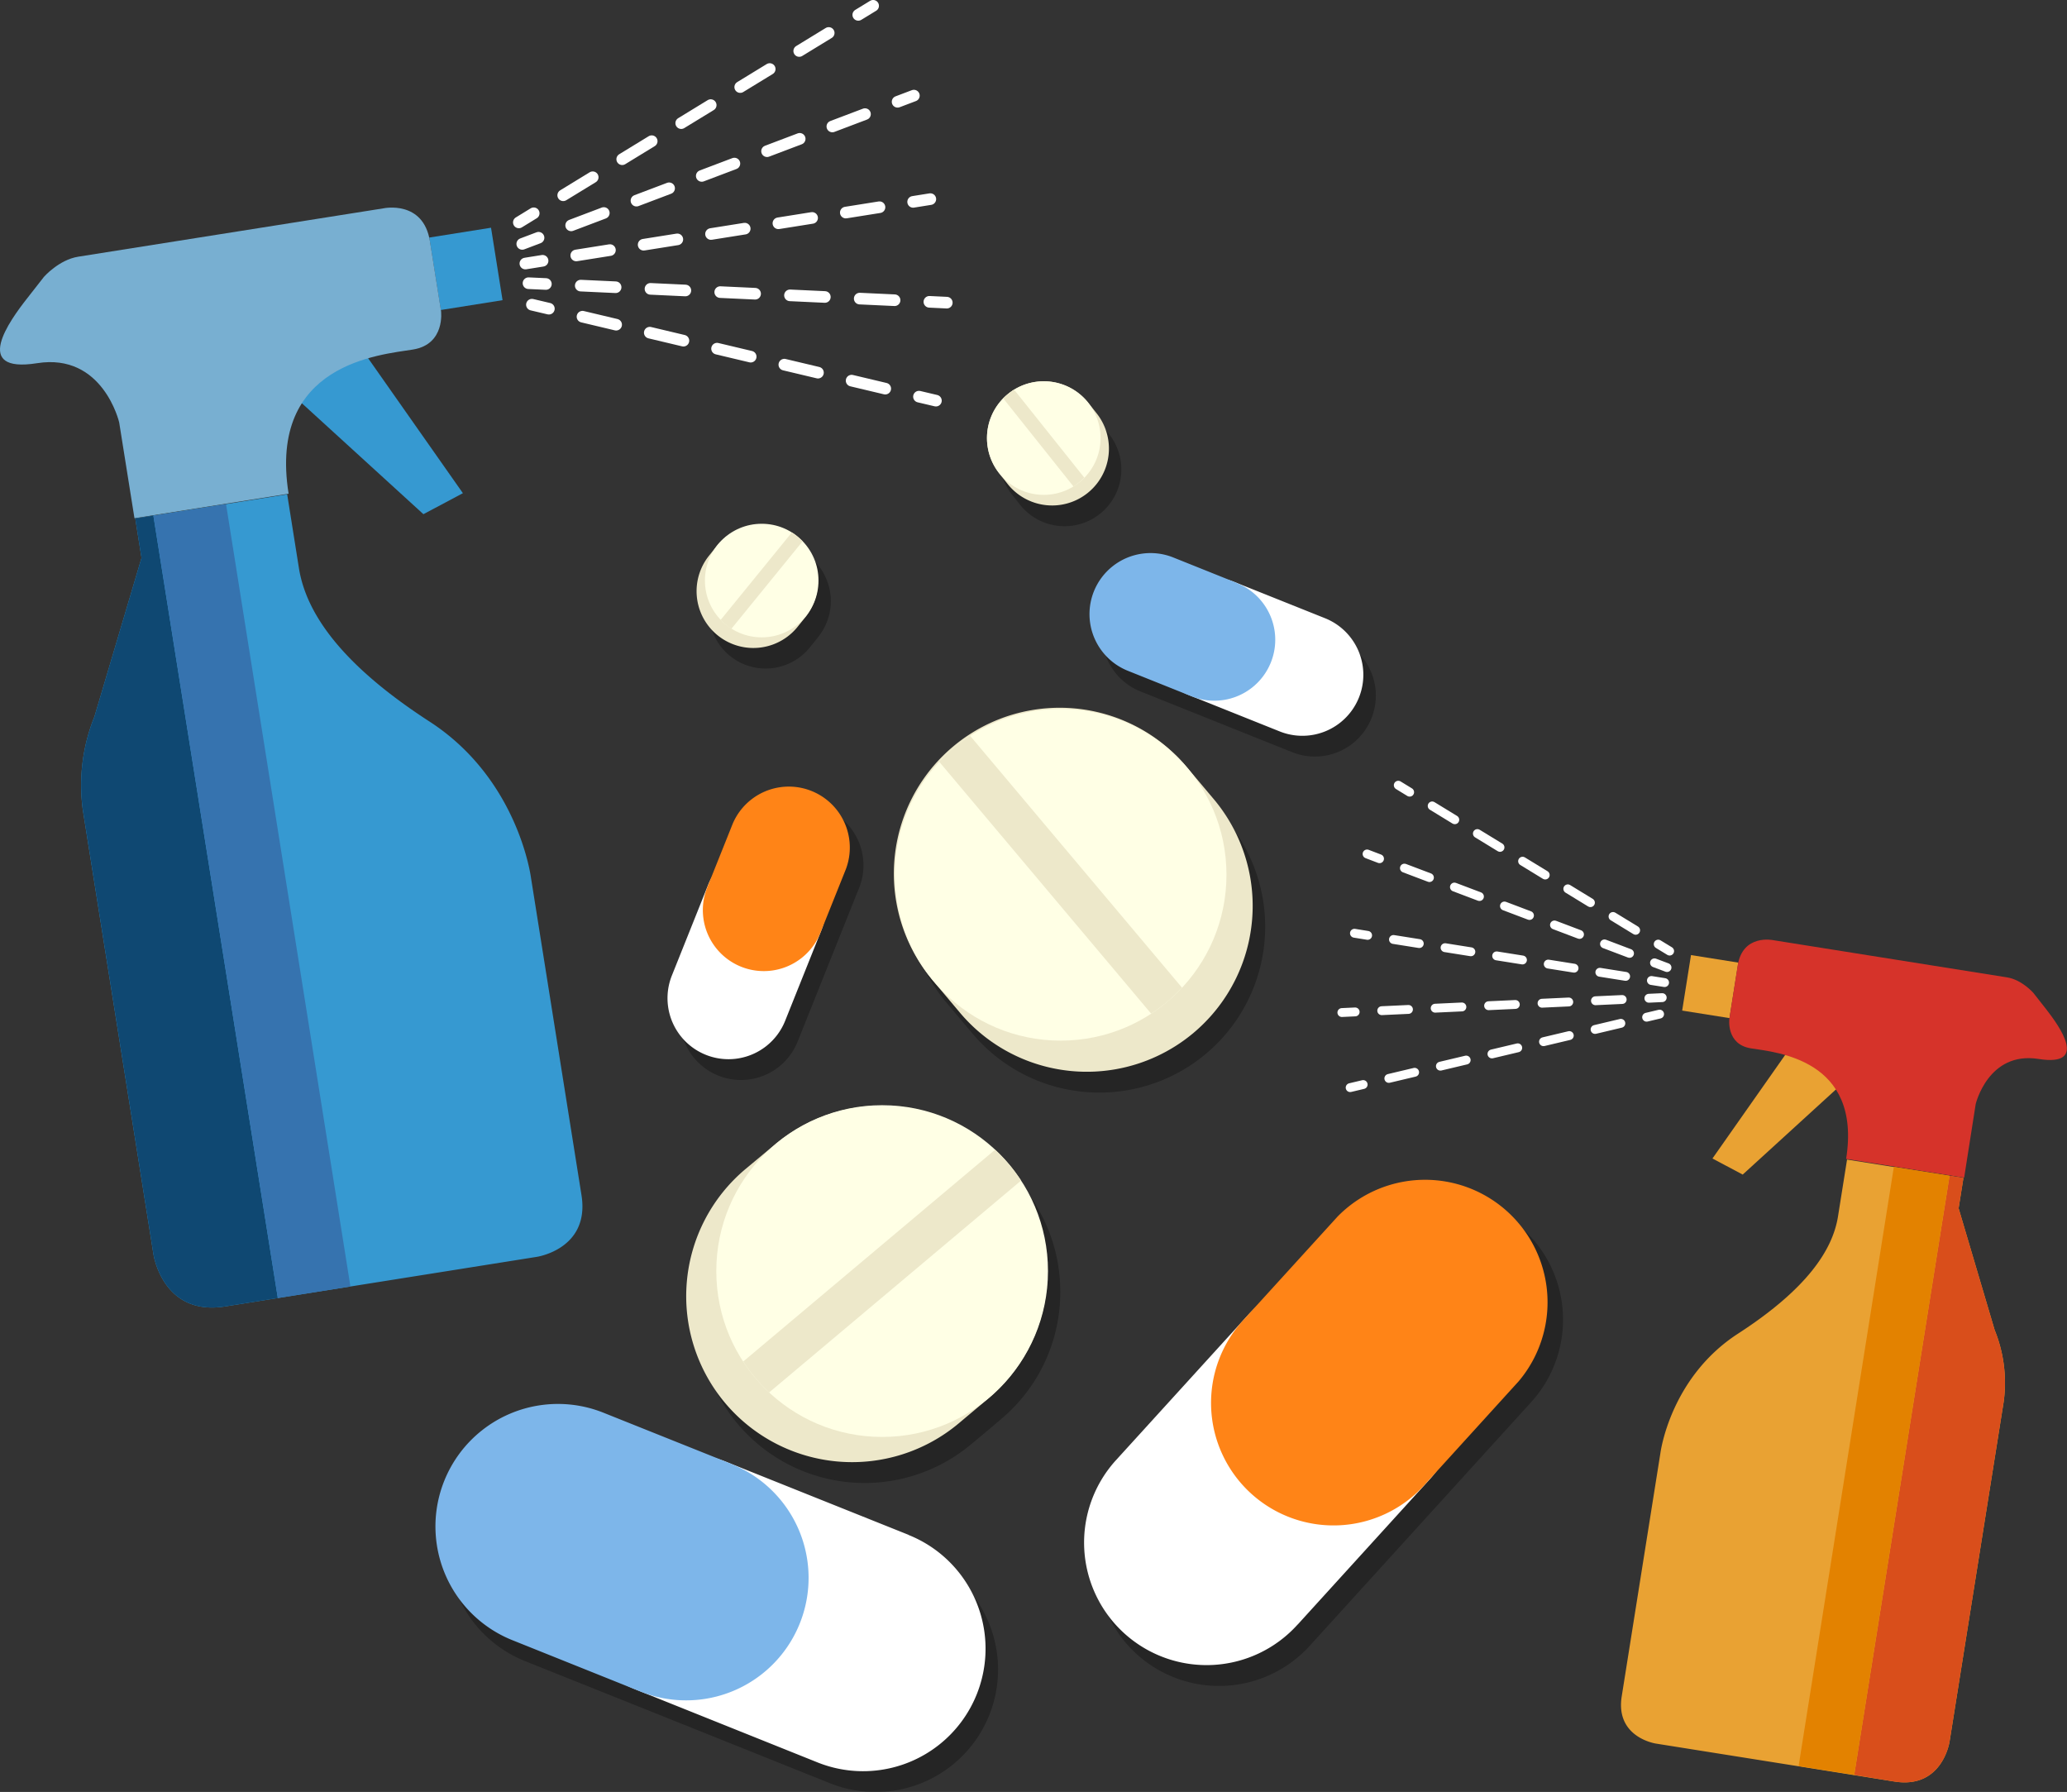 <svg xmlns="http://www.w3.org/2000/svg" viewBox="0 0 496.19 430.08"><rect x="0" y="0" width="496.19" height="430.08" fill="#333333" stroke="none"/><defs><style>.cls-1{opacity:0.28;}.cls-2{fill:#fff;}.cls-3{fill:#7db6ea;}.cls-4{fill:#ff8417;}.cls-5{fill:#ede8ca;}.cls-6{fill:#ffffe5;}.cls-7{fill:#3699d1;}.cls-10,.cls-11,.cls-16,.cls-17,.cls-18,.cls-19,.cls-8,.cls-9{fill:none;stroke:#fff;stroke-linecap:round;stroke-miterlimit:10;}.cls-10,.cls-11,.cls-8,.cls-9{stroke-width:2.79px;}.cls-9{stroke-dasharray:8.38 8.38;}.cls-10{stroke-dasharray:8.3 8.3;}.cls-11{stroke-dasharray:8.19 8.19;}.cls-12{fill:#78afd1;}.cls-13{fill:#0f4872;}.cls-14{fill:#3673af;}.cls-15{fill:#e9a233;}.cls-16,.cls-17,.cls-18,.cls-19{stroke-width:2.13px;}.cls-17{stroke-dasharray:6.42 6.42;}.cls-18{stroke-dasharray:6.36 6.36;}.cls-19{stroke-dasharray:6.27 6.27;}.cls-20{fill:#d6332a;}.cls-21{fill:#d94e1b;}.cls-22{fill:#e38200;}</style></defs><g id="Layer_2" data-name="Layer 2"><g id="Footer"><g class="cls-1"><path d="M221.11,373.38l-43.79-17.53h0l-29.44-11.78A29.4,29.4,0,1,0,126,398.66l29.45,11.78h0L199.26,428a29.4,29.4,0,0,0,21.85-54.59Z"/><path d="M265.6,146.94a14.64,14.64,0,0,0,8.15,19l14.66,5.87h0l.4.16.25.1h0l21.14,8.46a14.63,14.63,0,1,0,10.88-27.17l-21.4-8.56-15.05-6A14.65,14.65,0,0,0,265.6,146.94Z"/><path d="M172.46,258.17a14.63,14.63,0,0,0,19-8.15c1.71-4.26,6.48-16.2,8.46-21.14h0c1.79-4.47,4.34-10.85,6.13-15.31A14.63,14.63,0,1,0,178.9,202.7c-1.71,4.25-4.1,10.23-5.87,14.65h0c-.05.12-.11.27-.16.41l-.1.24h0c-2,4.94-6.76,16.88-8.46,21.15A14.62,14.62,0,0,0,172.46,258.17Z"/><path d="M365.61,295a29.4,29.4,0,0,0-41.53,2L301.8,321.47h0L271,355.34a29.4,29.4,0,1,0,43.51,39.55L345.31,361h0l22.28-24.51A29.41,29.41,0,0,0,365.61,295Z"/><path d="M227.15,240.58h0l6.06,7.2a39.81,39.81,0,1,0,60.92-51.26l-6.06-7.2h0a38.7,38.7,0,0,0-2.74-3l0,0A39.53,39.53,0,0,0,271,177.47c-.82-.29-1.65-.57-2.49-.81a40.27,40.27,0,0,0-13.24-1.46,39.63,39.63,0,0,0-21.3,7.71l-.13.1c-.64.47-1.27,1-1.89,1.48s-1.2,1-1.78,1.6l-.12.11A39.65,39.65,0,0,0,219.32,204c-.17.61-.33,1.23-.48,1.85A39.76,39.76,0,0,0,227.15,240.58Z"/><path d="M175.21,157.41a13.64,13.64,0,0,0,19.18-2c.34-.43,1.69-2.08,2-2.5h0a17.09,17.09,0,0,0,1.11-1.61c.24-.41.47-.83.67-1.26a15.91,15.91,0,0,0,.59-1.49,13.52,13.52,0,0,0-.34-9.44,13.47,13.47,0,0,0-2-3.43c-.23-.29-.48-.55-.74-.82h0l-.06,0c-.37-.37-.75-.73-1.16-1.07a14.66,14.66,0,0,0-1.3-.93l-.06,0h0a13.54,13.54,0,0,0-7.33-2.11c-.44,0-.88,0-1.31.07s-.87.11-1.3.2a13.52,13.52,0,0,0-6.95,3.72,13.36,13.36,0,0,0-.94,1c-.34.42-1.69,2.07-2,2.5A13.63,13.63,0,0,0,175.21,157.41Z"/><path d="M241,115.46a13.52,13.52,0,0,0,1.88,3.17h0l2,2.53a13.63,13.63,0,0,0,21.33-17l-2-2.52a13.29,13.29,0,0,0-.92-1.05,13.66,13.66,0,0,0-14.68-3.17,14,14,0,0,0-2.19,1.1h0l-.07,0a12.21,12.21,0,0,0-1.3.91,13.15,13.15,0,0,0-1.17,1.06l-.06,0h0a13.7,13.7,0,0,0-2.84,4.22,13.92,13.92,0,0,0-.78,2.5,13.75,13.75,0,0,0,.48,7.35C240.81,114.93,240.91,115.19,241,115.46Z"/><path d="M246.81,286.47l-.1-.14c-.47-.63-1-1.26-1.48-1.88s-1-1.21-1.6-1.78l-.12-.12a39.59,39.59,0,0,0-23.42-11.93q-1.89-.25-3.81-.33a39.67,39.67,0,0,0-27.14,9.31h0l-7.2,6a39.81,39.81,0,0,0,51.23,61c1.22-1,6-5,7.21-6.06h0a39.72,39.72,0,0,0,14-27,40.58,40.58,0,0,0,.08-5.73A39.57,39.57,0,0,0,246.81,286.47Z"/></g><path class="cls-2" d="M218.11,368.38l-43.79-17.53a29.4,29.4,0,1,0-21.85,54.59L196.26,423a29.4,29.4,0,0,0,21.85-54.59Z"/><path class="cls-3" d="M175.62,351.37l-30.75-12.3A29.4,29.4,0,1,0,123,393.66L153.78,406a29.4,29.4,0,0,0,21.84-54.6Z"/><path class="cls-2" d="M318.08,148.38l-21.8-8.72a14.63,14.63,0,1,0-10.87,27.17l21.79,8.72a14.63,14.63,0,1,0,10.88-27.17Z"/><path class="cls-3" d="M296.93,139.92l-15.3-6.13A14.63,14.63,0,1,0,270.75,161l15.31,6.13a14.63,14.63,0,0,0,10.87-27.17Z"/><path class="cls-2" d="M188.48,245l8.72-21.79A14.63,14.63,0,1,0,170,212.35l-8.72,21.8A14.63,14.63,0,0,0,188.48,245Z"/><path class="cls-4" d="M196.94,223.88l6.13-15.31a14.64,14.64,0,0,0-27.18-10.87L169.77,213a14.63,14.63,0,1,0,27.17,10.88Z"/><path class="cls-2" d="M311.53,389.89,343.26,355a29.4,29.4,0,0,0-43.51-39.55L268,350.34a29.4,29.4,0,1,0,43.51,39.55Z"/><path class="cls-4" d="M342.31,356l22.28-24.51A29.4,29.4,0,0,0,321.08,292L298.8,316.47A29.4,29.4,0,1,0,342.31,356Z"/><path class="cls-5" d="M285.07,184.32a39.81,39.81,0,1,0-60.92,51.26l6.06,7.2a39.81,39.81,0,1,0,60.92-51.26Z"/><circle class="cls-6" cx="254.61" cy="209.95" r="39.81"/><path class="cls-5" d="M276.34,243.29a40.77,40.77,0,0,0,3.9-2.88,42.88,42.88,0,0,0,3.51-3.35L232.88,176.6a41,41,0,0,0-3.91,2.89,39.69,39.69,0,0,0-3.5,3.35Z"/><path class="cls-5" d="M193.43,148a13.64,13.64,0,0,0-21.15-17.22l-2,2.5a13.63,13.63,0,0,0,21.14,17.22Z"/><circle class="cls-6" cx="182.85" cy="139.34" r="13.63"/><path class="cls-5" d="M173,148.78a16.47,16.47,0,0,0,1.22,1.13,13.94,13.94,0,0,0,1.36,1l17.09-21a14.46,14.46,0,0,0-1.22-1.12,12.51,12.51,0,0,0-1.36-1Z"/><path class="cls-5" d="M261.23,96.65a13.63,13.63,0,0,0-21.33,17l2,2.53a13.63,13.63,0,0,0,21.33-17Z"/><circle class="cls-6" cx="250.56" cy="105.14" r="13.63"/><path class="cls-5" d="M257.69,116.76a14,14,0,0,0,1.37-1,13.07,13.07,0,0,0,1.23-1.12L243.44,93.52a14.07,14.07,0,0,0-1.37,1,14.49,14.49,0,0,0-1.23,1.11Z"/><path class="cls-5" d="M237.38,335.54a39.81,39.81,0,0,0-51.24-60.94l-7.2,6a39.81,39.81,0,0,0,51.23,61Z"/><circle class="cls-6" cx="211.76" cy="305.07" r="39.81"/><path class="cls-5" d="M178.41,326.78a38,38,0,0,0,2.88,3.9,39.94,39.94,0,0,0,3.35,3.52l60.47-50.85a39.14,39.14,0,0,0-2.88-3.9,39.88,39.88,0,0,0-3.35-3.51Z"/><polygon class="cls-7" points="72.46 96.78 101.64 123.41 111.12 118.37 88.35 85.95 79.74 78.56 57.83 94.61 72.46 96.78"/><rect class="cls-7" x="104.34" y="55.73" width="15.01" height="17.61" transform="translate(-8.75 18.37) rotate(-9.04)"/><line class="cls-8" x1="126.87" y1="67.97" x2="131.04" y2="68.16"/><line class="cls-9" x1="139.41" y1="68.55" x2="218.92" y2="72.25"/><line class="cls-8" x1="223.1" y1="72.44" x2="227.28" y2="72.64"/><line class="cls-8" x1="127.69" y1="73.13" x2="131.76" y2="74.09"/><line class="cls-10" x1="139.83" y1="76.01" x2="216.56" y2="94.24"/><line class="cls-8" x1="220.6" y1="95.2" x2="224.67" y2="96.16"/><line class="cls-8" x1="125.37" y1="58.54" x2="129.28" y2="57.06"/><line class="cls-9" x1="137.11" y1="54.09" x2="211.55" y2="25.91"/><line class="cls-8" x1="215.47" y1="24.43" x2="219.38" y2="22.95"/><line class="cls-8" x1="126.12" y1="63.25" x2="130.25" y2="62.59"/><line class="cls-11" x1="138.33" y1="61.31" x2="215.16" y2="49.09"/><line class="cls-8" x1="219.2" y1="48.45" x2="223.33" y2="47.79"/><line class="cls-8" x1="124.55" y1="53.38" x2="128.12" y2="51.19"/><line class="cls-10" x1="135.2" y1="46.87" x2="202.49" y2="5.74"/><line class="cls-8" x1="206.03" y1="3.57" x2="209.6" y2="1.39"/><path class="cls-12" d="M18.78,61.61,92.07,50s9.56-2.05,11.14,7.93l2.66,16.69s1.1,8-6.73,9.27S64.3,87.18,69.28,118.5l-37,5.88-3.67-23S24.74,84.66,8.91,87.17,2.34,76.93,6.45,71.69l4.1-5.24S14.13,62.35,18.78,61.61Z"/><path class="cls-7" d="M19.9,194.54,36.83,301S39,316,54.08,313.55l74.76-11.89s12.8-1.86,10.75-14.8l-12.11-76.09s-2.93-23.7-24.36-37.58S73.46,147,71.76,136.37l-2.82-17.73-36.47,5.8,1.5,9.47L22.67,172A43.94,43.94,0,0,0,19.9,194.54Z"/><path class="cls-13" d="M36.82,123.75l-4.35.69,1.5,9.47L22.67,172a43.94,43.94,0,0,0-2.77,22.5L36.83,301S39,316,54.08,313.55l12.61-2Z"/><path class="cls-14" d="M66.69,311.55l17.43-2.77L54.26,121l-17.44,2.77Z"/><polygon class="cls-15" points="440.69 261.51 418.34 281.91 411.08 278.05 428.52 253.22 435.12 247.55 451.9 259.85 440.69 261.51"/><rect class="cls-15" x="404.78" y="230.07" width="11.5" height="13.49" transform="translate(778.77 535.17) rotate(-170.96)"/><line class="cls-16" x1="399.02" y1="239.44" x2="395.82" y2="239.59"/><line class="cls-17" x1="389.41" y1="239.89" x2="328.52" y2="242.72"/><line class="cls-16" x1="325.31" y1="242.87" x2="322.12" y2="243.02"/><line class="cls-16" x1="398.39" y1="243.4" x2="395.28" y2="244.14"/><line class="cls-18" x1="389.09" y1="245.61" x2="330.32" y2="259.56"/><line class="cls-16" x1="327.23" y1="260.3" x2="324.11" y2="261.04"/><line class="cls-16" x1="400.17" y1="232.22" x2="397.17" y2="231.09"/><line class="cls-17" x1="391.17" y1="228.82" x2="334.16" y2="207.23"/><line class="cls-16" x1="331.16" y1="206.1" x2="328.17" y2="204.96"/><line class="cls-16" x1="399.59" y1="235.83" x2="396.43" y2="235.33"/><line class="cls-19" x1="390.24" y1="234.34" x2="331.4" y2="224.99"/><line class="cls-16" x1="328.3" y1="224.5" x2="325.14" y2="223.99"/><line class="cls-16" x1="400.8" y1="228.27" x2="398.06" y2="226.6"/><line class="cls-18" x1="392.64" y1="223.28" x2="341.1" y2="191.78"/><line class="cls-16" x1="338.39" y1="190.13" x2="335.66" y2="188.46"/><path class="cls-20" d="M481.8,234.58l-56.13-8.93s-7.32-1.57-8.53,6.07l-2,12.79s-.84,6.14,5.16,7.1,26.68,2.55,22.87,26.54l28.33,4.5L474.27,265s3-12.76,15.09-10.84,5-7.84,1.89-11.86l-3.14-4S485.36,235.14,481.8,234.58Z"/><path class="cls-15" d="M481,336.38,468,418s-1.68,11.42-13.22,9.59l-57.25-9.11s-9.81-1.42-8.23-11.34l9.27-58.28s2.24-18.15,18.66-28.78,22.72-20,24-28.2l2.16-13.57,27.93,4.44L470.17,290l8.65,29.21A33.69,33.69,0,0,1,481,336.38Z"/><path class="cls-21" d="M468,282.17l3.34.53L470.17,290l8.65,29.21A33.69,33.69,0,0,1,481,336.38L468,418s-1.68,11.42-13.22,9.59L445.11,426Z"/><path class="cls-22" d="M445.11,426l-13.35-2.12,22.87-143.83L468,282.17Z"/></g></g></svg>